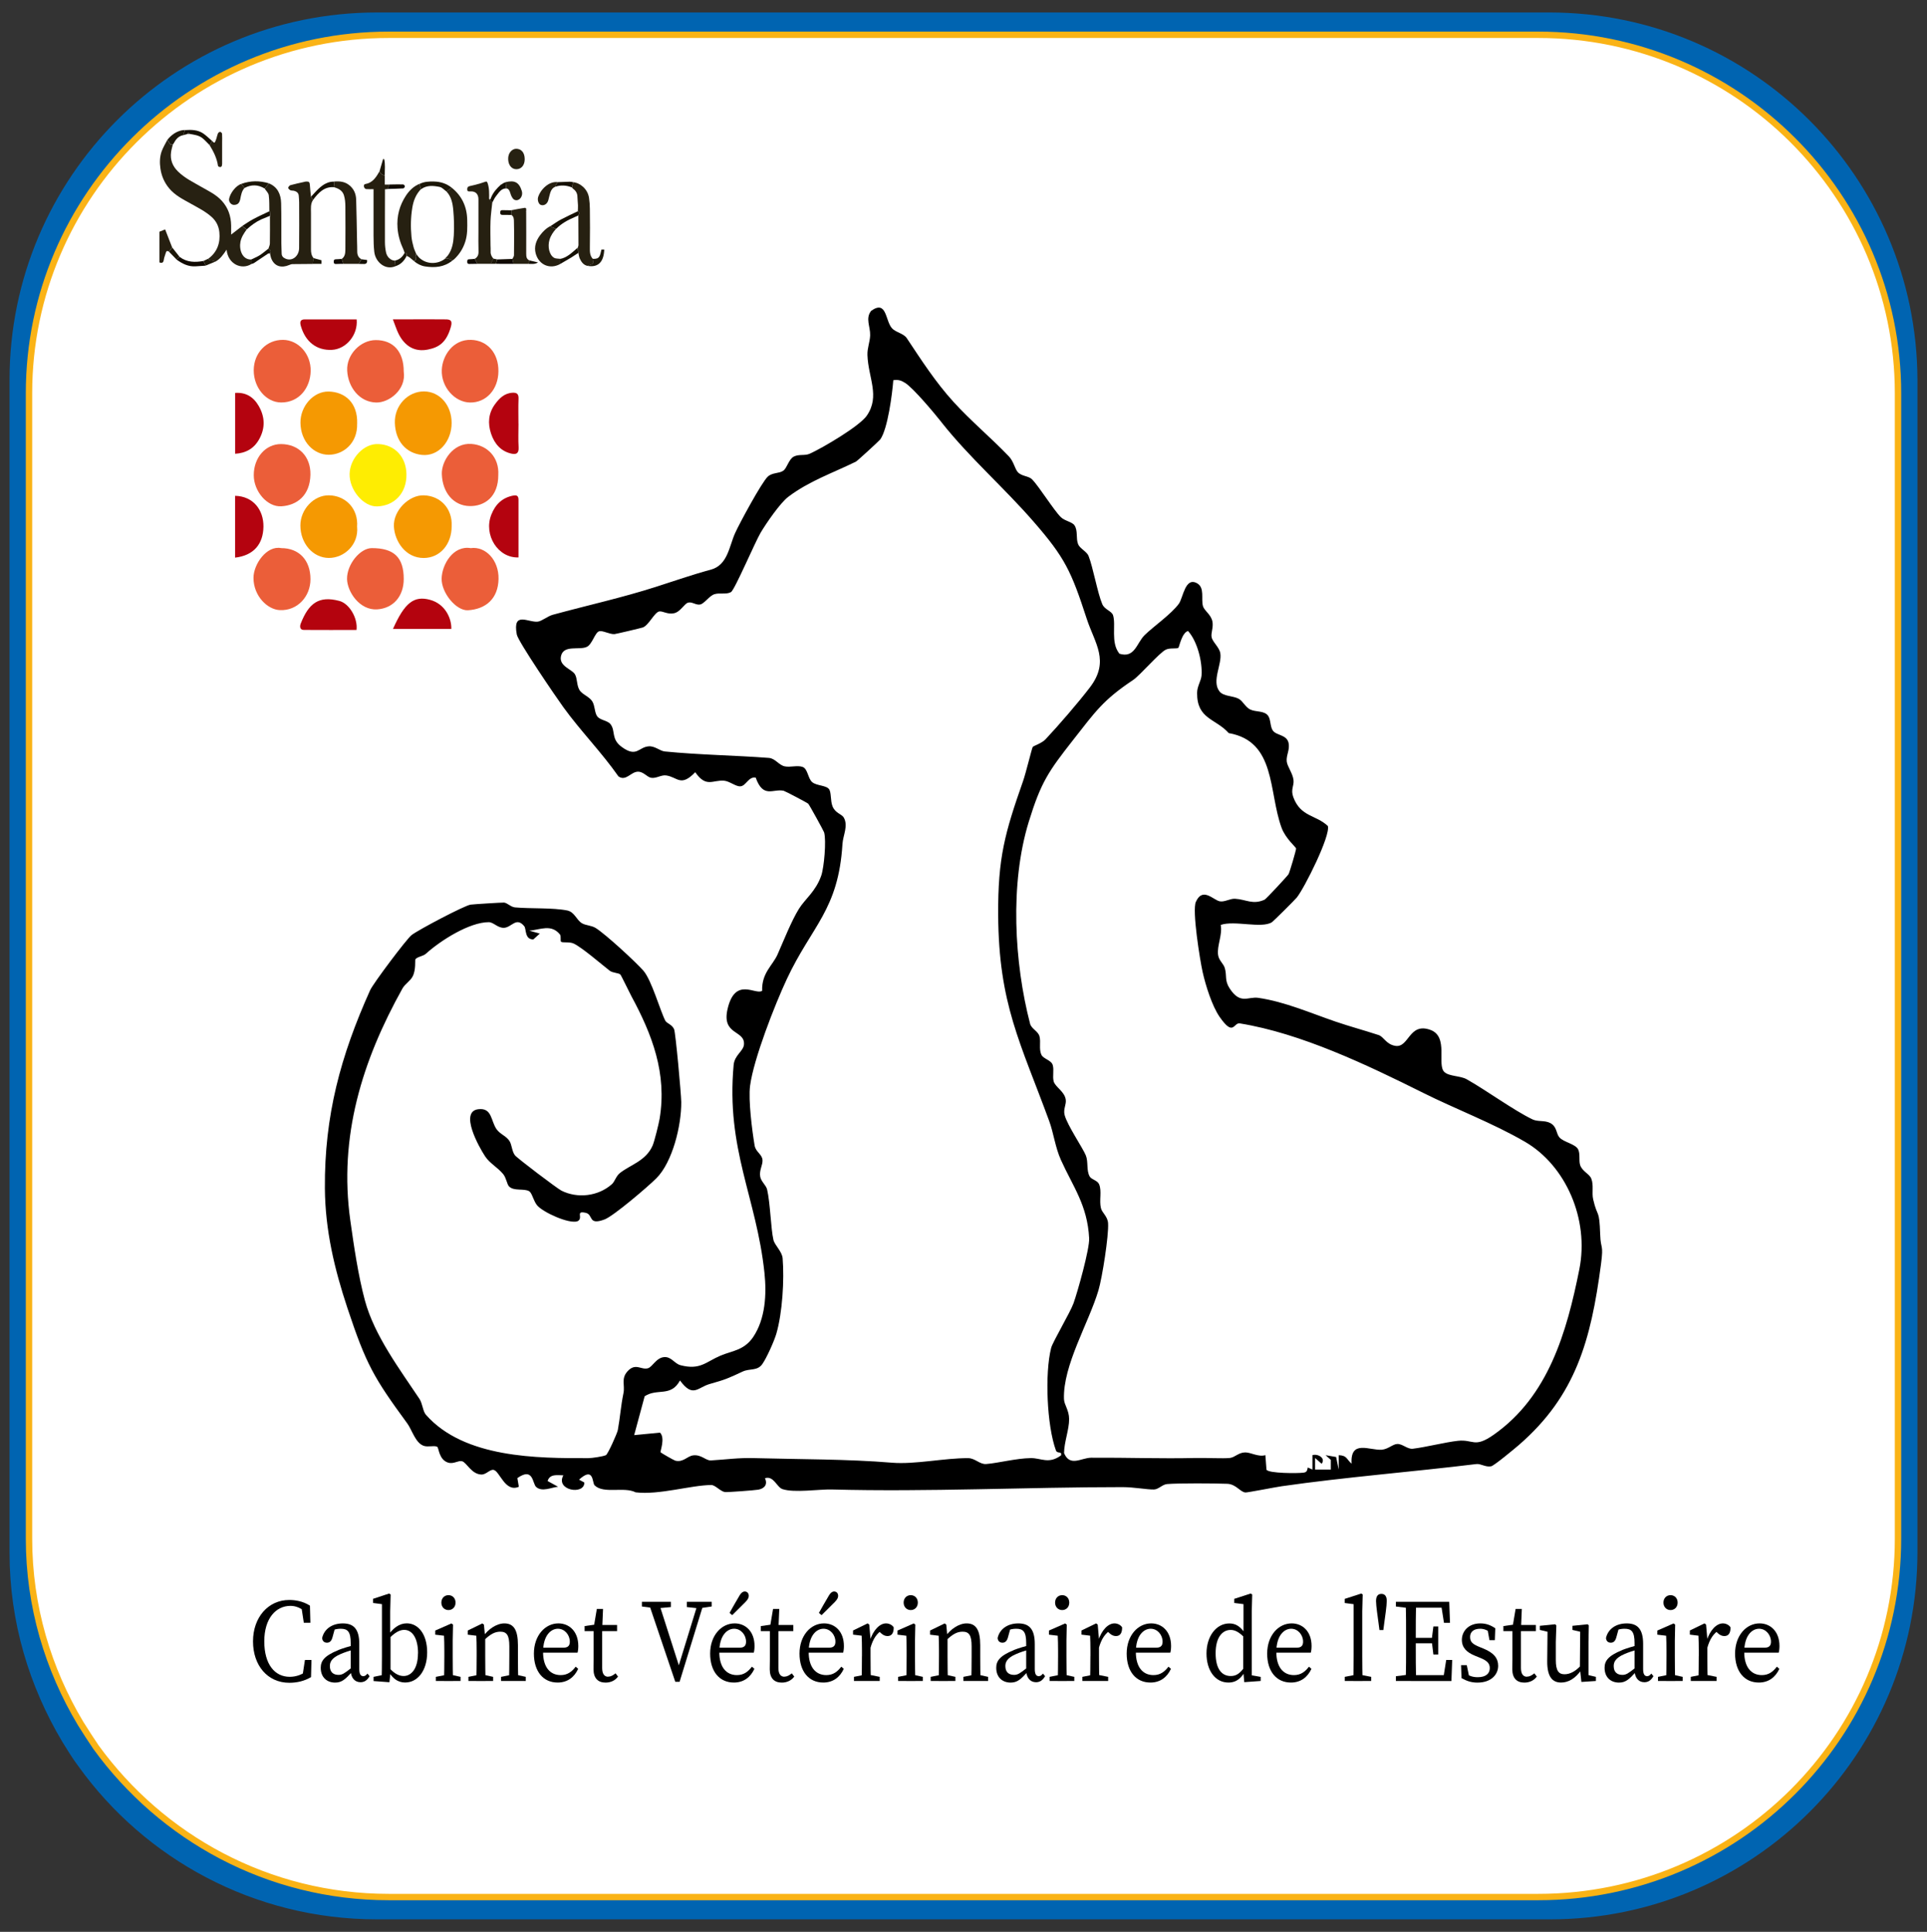 <?xml version="1.0" encoding="UTF-8"?>
<svg xmlns="http://www.w3.org/2000/svg" version="1.1" viewBox="0 0 302.091 302.911">
  <rect x="0" y="0" width="302.091" height="302.911" fill="#333333" stroke="none"/>
  <!-- Generator: Adobe Illustrator 28.7.8, SVG Export Plug-In . SVG Version: 1.2.0 Build 200)  -->
  <g>
    <g id="Layer_2">
      <path d="M242.895,1.956H59.095C27.295,1.956,1.495,27.756,1.495,59.556v183.9c0,10.9,3.1,21,8.3,29.7.8,1.3,1.6,2.6,2.5,3.8,10.4,14.5,27.5,24,46.8,24h183.9c31.8,0,57.6-25.8,57.6-57.6V59.556c-.1-31.8-25.9-57.6-57.7-57.6Z" style="fill: #0064b1;"/>
      <path d="M241.146,5.456H60.946C29.846,5.456,4.546,30.656,4.546,61.656v179.6c0,10.6,3,20.5,8.1,29,.8,1.3,1.6,2.5,2.4,3.7,10.3,14.2,27,23.5,45.9,23.5h180.2c31.2,0,56.4-25.2,56.4-56.2V61.656c0-31-25.3-56.2-56.4-56.2Z" style="fill: #fff; stroke: #fab316; stroke-miterlimit: 10;"/>
      <g>
        <path d="M70.802,66.331c-.006,2.901-2.074,5.273-4.66,4.998-2.449-.254-4.154-2.124-4.241-5.019-.081-2.743,2.061-4.957,4.591-4.936,2.455.027,4.316,2.166,4.31,4.957Z" style="fill: #f59902;"/>
        <path d="M70.808,82.494c0,2.887-1.843,4.984-4.372,4.998-2.867.014-4.56-2.626-4.685-4.929-.131-2.475,2.336-4.964,4.685-4.895,2.73.082,4.504,2.2,4.372,4.826Z" style="fill: #f59902;"/>
        <path d="M55.985,66.42c.094,3.046-2.13,4.881-4.454,4.888-2.311,0-4.391-2.021-4.429-5.012-.031-2.592,2.03-4.957,4.429-4.902,2.536.055,4.56,1.746,4.46,5.025h-.006Z" style="fill: #f59902;"/>
        <path d="M55.985,82.624c.25,2.777-2.018,4.874-4.435,4.861-2.486-.007-4.46-2.276-4.46-5.094,0-2.509,2.086-4.751,4.472-4.723,2.567.027,4.647,2.049,4.416,4.957h.006Z" style="fill: #f59902;"/>
        <path d="M39.776,58.061c.012-2.729,2.005-4.799,4.604-4.771,2.405.027,4.385,2.221,4.323,4.902-.062,2.599-1.78,4.922-4.616,4.916-2.361,0-4.316-2.31-4.31-5.046Z" style="fill: #eb5e39;"/>
        <path d="M63.293,58.26c.419,2.819-2.286,4.902-4.323,4.854-2.63-.062-4.404-2.406-4.541-4.991-.137-2.53,2.093-4.799,4.485-4.799,2.761,0,4.379,1.822,4.379,4.936Z" style="fill: #eb5e39;"/>
        <path d="M44.092,85.945c2.798,0,4.585,1.904,4.579,4.874,0,2.722-2.049,4.971-4.797,4.847-1.949-.082-4.135-2.214-4.135-5.06,0-2.131,2.061-5.122,4.354-4.661Z" style="fill: #eb5e39;"/>
        <path d="M39.782,74.505c0-2.771,1.861-4.881,4.279-4.874,2.767.014,4.66,1.946,4.604,4.799-.062,3.224-2.074,4.806-4.554,4.957-2.23.137-4.335-2.351-4.329-4.888v.007Z" style="fill: #eb5e39;"/>
        <path d="M78.135,58.226c-.025,2.846-1.911,4.922-4.441,4.888-2.399-.027-4.554-2.427-4.435-5.129.094-2.2,1.743-4.792,4.597-4.696,2.542.082,4.31,2.062,4.279,4.929v.007Z" style="fill: #eb5e39;"/>
        <path d="M73.794,85.945c2.342-.316,4.422,1.891,4.36,4.84-.062,3.087-1.98,4.723-4.779,4.902-1.861.117-4.191-2.743-4.141-4.977.05-2.172,1.793-5.225,4.56-4.764Z" style="fill: #eb5e39;"/>
        <path d="M63.293,90.771c0,2.798-1.705,4.62-4.166,4.778-2.78.172-4.685-2.791-4.722-4.757-.037-2.276,2.03-4.84,3.873-4.847,3.492-.007,5.01,1.451,5.016,4.833v-.007Z" style="fill: #eb5e39;"/>
        <path d="M78.116,74.45c.019,3.458-2.168,4.957-4.504,4.902-2.48-.055-4.241-2.062-4.348-5.012-.069-2.007,1.749-4.943,4.647-4.73,2.511.186,4.36,2.131,4.204,4.84Z" style="fill: #eb5e39;"/>
        <path d="M59.346,69.631c2.499.103,4.335,1.966,4.372,4.744.044,2.929-1.868,4.936-4.585,5.032-2.149.076-4.385-2.592-4.329-5.101.062-2.475,2.267-4.806,4.535-4.675h.006Z" style="fill: #feed02;"/>
        <path d="M81.283,87.402c-3.198.137-5.516-3.506-4.26-6.703.65-1.664,1.774-2.661,3.386-2.984.456-.089.874-.082.874.626v9.061Z" style="fill: #b4030f;"/>
        <path d="M81.283,66.448c0,1.231-.056,2.461.019,3.685.062,1.059-.468,1.148-1.162.99-1.593-.371-2.617-1.499-3.161-3.135-.531-1.602-.412-3.169.581-4.551.712-.997,1.543-1.801,2.798-1.856.662-.027.962.172.931.962-.05,1.299-.012,2.599-.012,3.905h.006Z" style="fill: #b4030f;"/>
        <path d="M36.859,87.437v-9.694c2.855.069,4.472,2.227,4.441,4.833-.037,2.695-1.487,4.517-4.441,4.861Z" style="fill: #b4030f;"/>
        <path d="M61.607,98.615c1.843-4.152,3.311-5.225,5.778-4.572,2.417.639,3.423,2.949,3.367,4.572h-9.145Z" style="fill: #b4030e;"/>
        <path d="M36.865,71.157v-9.549c1.643-.117,2.861.598,3.698,2.056.987,1.712,1.037,3.486.056,5.225-.843,1.499-2.124,2.159-3.754,2.262v.007Z" style="fill: #b4030f;"/>
        <path d="M61.588,50.072h2.605c1.874,0,3.748-.021,5.622.007.593.007,1.174.034.887,1.1-.706,2.578-1.943,3.293-3.617,3.63-2.036.419-3.617-.495-4.604-2.468-.312-.626-.525-1.32-.893-2.269Z" style="fill: #b4030e;"/>
        <path d="M55.91,50.079c.237,2.427-1.637,4.668-3.879,4.778-2.367.117-4.141-1.237-4.86-3.712-.181-.612-.144-1.072.612-1.066,2.686.007,5.378,0,8.133,0h-.006Z" style="fill: #b4030e;"/>
        <path d="M55.885,98.78c-2.742,0-5.497.014-8.252-.007-.637,0-.662-.564-.481-1.017,1.243-3.149,2.805-4.386,6.04-3.534,1.574.412,2.923,2.709,2.698,4.558h-.006Z" style="fill: #b4030e;"/>
      </g>
      <g>
        <path d="M39.407,41.403c-1.512.949-3.654.055-3.885-2.255-.512.77-1.012,1.492-1.786,1.891-.156-.062-.306-.165-.468-.179-.244-.027-.493.027-.618-.289,1.362-1.004,1.924-2.434,1.737-4.187-.1-.914-.487-1.705-1.168-2.331-1.018-.921-2.199-1.492-3.354-2.145-1.181-.66-2.417-1.265-3.342-2.372-.737-.887-1.206-1.918-1.374-3.114-.131-.907-.112-1.808.181-2.661.225-.639.593-1.217.899-1.822.15.227.306.447.5.736.062,0,.206.014.356.021-.087.378-.206.742-.262,1.127-.181,1.237.244,2.241,1.068,3.052,1.087,1.072,2.417,1.698,3.685,2.434,1.118.646,2.305,1.189,3.217,2.2.962,1.066,1.424,2.365,1.443,3.864v1.409c.612-.467,1.174-.907,1.737-1.341.231.186.456.371.687.557-.412.577-.812,1.162-.962,1.904-.237,1.224.256,2.832,1.699,2.791v.722l.012-.014Z" style="fill: #272112;"/>
        <path d="M42.156,28.753c1.318.529,1.886,1.664,1.918,3.114.05,2.076.019,4.152.031,6.235,0,.55.044,1.1.05,1.65.006.461.287.667.612.811,1.062.461,2.111-.419,2.124-1.65.031-2.386.012-4.764.006-7.15,0-.357-.031-.722-.062-1.079-.044-.461-.356-.653-.706-.756-.194-.055-.419-.014-.6-.096-.15-.069-.362-.275-.35-.378.025-.165.206-.378.356-.419.687-.192,1.393-.337,2.093-.495.106-.027.212-.062.319-.069.543-.021.606.076.643.694.031.564.106,1.127.162,1.698.112.165.225.323.331.488-.431.612-.331,1.334-.331,2.028v5.754c0,.509.087.976.419,1.354-.05.302-.1.598-.15.901-1.049.007-2.099.007-3.154.027-.181,0-.369.069-.543.144-1.143.495-2.336.275-2.836-1.127-.075-.213-.106-.454-.156-.681.187-.364.025-.577-.262-.736.081-.275.231-.55.237-.825.025-1.402.012-2.805.012-4.207,0-.048.012-.096.012-.144-.075-.227.256-.529-.106-.701-.019-.839.019-1.691-.094-2.523-.05-.371-.419-.694-.637-1.038.225-.275.45-.543.668-.818l-.006-.007Z" style="fill: #262011;"/>
        <path d="M62,41.74c-1.562.681-3.129-.612-3.323-2.234-.1-.846-.112-1.698-.119-2.551-.012-2.289,0-4.586,0-6.875v-.419c-.406,0-.793.021-1.174-.014-.112-.014-.262-.172-.306-.296-.062-.192-.062-.454.206-.495,1.037-.172,1.624-.949,2.124-1.856.019-.034.05-.062.081-.096.225.289.425.605.831.557v1.485h.762c-.112.234-.225.467-.331.701-.125.014-.25.021-.4.034v.591c0,2.571-.019,5.135-.006,7.707,0,.536.062,1.086.175,1.609.144.681.693,1.258,1.399,1.286.025.296.056.591.081.88v-.014Z" style="fill: #261f10;"/>
        <path d="M77.173,31.771c-.094.956-.237,1.904-.275,2.86-.044,1.265-.012,2.537,0,3.802,0,.337.037.681.019,1.011-.025.461.162.797.431,1.107-.137.275-.281.543-.419.818h-2.086c-.137-.261-.275-.522-.419-.784.431-.247.618-.612.593-1.176-.037-1.052-.012-2.111-.012-3.162v-4.991c0-.791-.412-1.244-1.137-1.244h-.206c-.187,0-.387.048-.412-.289-.025-.323.1-.474.362-.536.325-.082.662-.144.987-.234.5-.137.999-.275,1.48-.454.225-.082.281,0,.356.199.287.811.25,1.657.244,2.496.169.186.337.378.5.564l-.006.014Z" style="fill: #262011;"/>
        <path d="M56.247,41.375h-2.417c-.081-.261-.169-.522-.25-.784.487-.33.556-.873.562-1.416.012-2.269.025-4.544,0-6.813,0-.577-.056-1.182-.219-1.726-.237-.797-.906-1.093-1.593-1.292.025-.296.056-.584.081-.88.856-.069,1.668,0,2.399.619.681.571.993,1.313,1.024,2.2.069,2.159.094,4.317.137,6.469.012.564.037,1.134.031,1.698,0,.557.2.962.662,1.196-.137.241-.281.481-.419.722v.007Z" style="fill: #261f10;"/>
        <path d="M89.841,28.568c1.074.089,2.286,1.045,2.499,2.454.087.564.125,1.141.131,1.719.019,2.014.037,4.029,0,6.043-.012.681-.012,1.299.462,1.808,0,.076-.019.158.012.22.175.426-.012.605-.362.701-.162.041-.325.117-.487.179-.612-.131-.962-.605-1.218-1.176-.112-.261-.144-.564-.206-.852-.031-.275-.069-.543-.1-.818.037-.144.112-.282.112-.426,0-1.54-.006-3.087-.019-4.627.112-.241.244-.481-.081-.66.012-.316.037-.639.025-.956-.012-.433-.081-.866-.087-1.292,0-.605-.281-1.004-.712-1.32-.056-.041-.094-.11-.137-.165.056-.275.112-.557.175-.832h-.006Z" style="fill: #262011;"/>
        <path d="M64.899,40.942c-.231-.192-.456-.399-.7-.584-.137-.103-.3-.158-.45-.241-.006-.241.05-.529-.319-.467-.062-.179-.106-.364-.187-.529-.493-1.059-.831-2.159-.924-3.362-.144-1.877.325-3.561,1.299-5.053.531-.818,1.237-1.506,2.13-1.87.081.275.169.55.25.818-.768.791-1.174,1.753-1.362,2.915-.25,1.519-.275,3.025-.131,4.537.05.557.187,1.107.331,1.643.1.371.275.715.412,1.072-.037.165-.15.371-.094.495.144.351,0,.502-.256.619v.007Z" style="fill: #262011;"/>
        <path d="M70.814,29.434c1.562,1.251,2.399,2.942,2.43,5.074.019,1.134.056,2.269-.306,3.389-.35,1.107-.937,1.987-1.718,2.736-.087.082-.2.144-.3.22-.187-.096-.362-.22-.562-.268s-.412-.014-.618-.014c.162-.179.344-.344.487-.536.662-.901.85-2.014.912-3.101.081-1.327.037-2.681-.081-4.008-.094-1.052-.312-2.111-1.068-2.894.275-.199.543-.399.818-.598h.006Z" style="fill: #262011;"/>
        <path d="M80.171,32.968c.681-.131,1.355-.275,2.036-.371.4-.055.269.309.281.543-.006.007-.025.021-.025.027,0,.027.012.048.025.069,0,2.179.025,4.359.006,6.531,0,.488.05.88.512,1.072-.056.179-.112.357-.169.536h-2.336c-.056-.261-.112-.522-.169-.777.087-.192.244-.385.244-.577.019-1.746.037-3.486-.006-5.232-.006-.364.012-.852-.406-1.086v-.736h.006Z" style="fill: #262011;"/>
        <path d="M87.842,41.382c-1.593.914-3.373.172-3.86-1.636-.287-1.066.069-2.028.681-2.853.456-.612.999-1.141,1.674-1.464.05.062.087.144.144.172.225.103.456.192.687.282-.443.502-.818,1.031-1.024,1.719-.319,1.052-.05,2.358.706,2.812.275.165.656.124.993.172,0,.268,0,.529,0,.797Z" style="fill: #262011;"/>
        <path d="M80.958,26.533c-.756,0-1.268-.639-1.293-1.574-.031-.997.618-1.629,1.262-1.629.762,0,1.33.557,1.33,1.629,0,.935-.518,1.567-1.299,1.574Z" style="fill: #272112;"/>
        <path d="M26.49,39.464c-.256-.186-.419-.131-.506.206-.087.344-.25.667-.294,1.011-.062.461-.231.646-.7.467v-4.812c.3-.124.6-.247.899-.364.369.942.737,1.884,1.099,2.826l-.506.66.006.007Z" style="fill: #261f10;"/>
        <path d="M33.248,22.105c.362.364.4.364.593-.137.131-.337.187-.708.325-1.045.05-.124.231-.254.344-.247.106,0,.294.179.3.289.031.454.012.914.012,1.368v3.341c0,.44-.156.591-.481.481-.069-.021-.162-.096-.169-.165-.175-1.21-.706-2.234-1.312-3.231.131-.22.256-.433.387-.653Z" style="fill: #261f10;"/>
        <path d="M87.024,29.289c-.637.275-.762.914-.924,1.533-.05.199-.094.399-.15.598-.181.598-.7.894-1.193.701-.319-.124-.543-.749-.394-1.224.394-1.231,1.73-2.516,3.067-2.337-.075.117-.162.234-.231.357-.062.117-.119.247-.175.371Z" style="fill: #261f10;"/>
        <path d="M79.253,28.568c1.418-.351,2.124.014,2.549,1.375.231.742-.281,1.519-.924,1.451-.412-.048-.6-.412-.762-.777-.081-.186-.119-.399-.2-.584-.112-.268-.269-.488-.575-.481-.025-.323-.056-.653-.081-.976l-.006-.007Z" style="fill: #262011;"/>
        <path d="M69.752,40.571c.206,0,.419-.034.618.014.194.048.375.179.562.268-1.305,1.052-2.773,1.162-4.31.921-.643-.103-1.206-.399-1.718-.825.256-.117.4-.268.256-.619-.05-.124.062-.33.094-.495.175.206.325.447.525.626,1.162,1.038,2.848.983,3.973.124v-.014Z" style="fill: #1d180a;"/>
        <path d="M38.327,29.475c-.437.481-.537,1.121-.662,1.746-.131.639-.419.901-.993.907-.437,0-.843-.474-.756-.949.144-.818,1.012-2.069,1.911-2.337.087.103.175.206.256.316.081.103.162.22.244.323v-.007Z" style="fill: #261f10;"/>
        <path d="M70.814,29.434c-.275.199-.543.399-.818.598-.35-.247-.668-.632-1.043-.715-.999-.206-2.024-.316-2.948.351-.081-.275-.169-.55-.25-.818.737-.378,1.518-.406,2.311-.385,1.006.027,1.936.316,2.755.976l-.006-.007Z" style="fill: #1b1607;"/>
        <path d="M33.248,22.105c-.125.22-.256.433-.387.653-.362-.357-.7-.756-1.093-1.072-.593-.488-1.324-.557-2.036-.687-.075-.076-.15-.158-.225-.234-.037.082-.069.165-.106.247-.225.062-.443.117-.668.179l.256-.791c1.006-.062,2.005-.069,2.892.543.487.337.912.77,1.368,1.162Z" style="fill: #151004;"/>
        <path d="M42.218,33.126c.362.172.031.474.106.701-.031.014-.056.034-.087.048-.425.172-.85.337-1.268.522-.85.385-1.605.942-2.305,1.588-.231-.186-.456-.371-.687-.557.568-.357,1.118-.749,1.705-1.059.831-.447,1.687-.832,2.536-1.237v-.007Z" style="fill: #151004;"/>
        <path d="M87.173,35.882c-.231-.089-.462-.179-.687-.282-.062-.027-.1-.117-.144-.172.518-.33,1.018-.701,1.555-.99.881-.467,1.786-.88,2.686-1.313.319.179.194.419.081.66-.206.089-.412.186-.618.275-1.043.447-2.03.983-2.861,1.822h-.012Z" style="fill: #151004;"/>
        <path d="M28.157,40.282c1.156.873,2.436.873,3.742.639.112.247.225.488.337.736-.518.034-1.031.062-1.549.103-1.149.082-2.124-.406-3.042-1.086.169-.131.337-.254.506-.385l.006-.007Z" style="fill: #100a02;"/>
        <path d="M38.327,29.475c-.081-.11-.162-.22-.244-.323-.081-.11-.175-.206-.256-.316,1.437-.522,2.88-.529,4.335-.089-.225.275-.45.543-.668.818-1.037-.632-2.093-.66-3.161-.089h-.006Z" style="fill: #1b1607;"/>
        <path d="M52.412,28.471c-.025.296-.056.584-.081.88-1.474-.11-2.405.852-3.248,1.987-.112-.165-.225-.323-.331-.488.406-.433.8-.894,1.231-1.292.7-.653,1.48-1.121,2.436-1.079l-.006-.007Z" style="fill: #151004;"/>
        <path d="M28.988,20.4c-.081.261-.169.529-.25.791-.662.117-1.112.55-1.437,1.169-.062.117-.144.213-.212.323-.15-.007-.294-.014-.356-.021-.194-.289-.35-.509-.5-.736.631-.777,1.393-1.327,2.349-1.506.131-.027.269-.021.406-.027v.007Z" style="fill: #1d180a;"/>
        <path d="M79.253,28.568c.025.323.056.653.081.976-.781,0-1.143.687-1.58,1.217-.237.289-.394.674-.581,1.011-.169-.186-.337-.378-.5-.564.225.179.25-.082.294-.192.344-.859.931-1.499,1.574-2.083.025-.021.081-.014.119-.021.031-.027.062-.062.094-.089h0s.056-.041.087-.069c.137-.062.275-.124.419-.186h-.006Z" style="fill: #151004;"/>
        <path d="M92.083,41.685c.162-.062.319-.137.487-.179.356-.089.537-.275.362-.701-.025-.062-.006-.151-.012-.22,1.112.062,1.118-.426,1.368-1.457h.437c-.069,1.946-.949,2.867-2.642,2.557Z" style="fill: #1d180a;"/>
        <path d="M42.062,39.004c.287.158.45.371.262.736-.1.007-.225-.021-.3.027-.737.488-1.468.99-2.205,1.478-.125.082-.275.103-.419.158v-.722c.443-.22.912-.399,1.33-.667.462-.296.881-.667,1.324-1.004l.006-.007Z" style="fill: #151004;"/>
        <path d="M87.842,41.382v-.797c.119-.027.237-.041.35-.082.931-.316,1.624-1.031,2.367-1.664.031.275.069.543.1.818-.362.241-.725.488-1.093.715-.568.344-1.149.674-1.73,1.011h.006Z" style="fill: #151004;"/>
        <path d="M87.024,29.289c.056-.124.106-.247.175-.371s.15-.241.231-.357c.631-.021,1.262-.055,1.899-.069.175,0,.344.041.518.069-.056.275-.112.557-.175.832-.874-.351-1.755-.412-2.648-.103Z" style="fill: #151004;"/>
        <path d="M80.334,40.599c.056.261.112.516.169.777-.918,0-1.83,0-2.748-.007.056-.227.112-.461.169-.687.806-.027,1.612-.055,2.417-.082h-.006Z" style="fill: #100a02;"/>
        <path d="M60.751,29.633c.112-.234.225-.467.331-.701.706-.007,1.405-.034,2.111-.014.106,0,.281.192.281.302s-.162.323-.262.323c-.818.048-1.643.069-2.461.089Z" style="fill: #100a02;"/>
        <path d="M63.431,39.65c.369-.062.312.227.319.467-.381.811-.949,1.368-1.755,1.622-.025-.296-.056-.591-.081-.88.687-.124,1.174-.557,1.518-1.21Z" style="fill: #1b1607;"/>
        <path d="M60.32,27.447c-.406.055-.612-.268-.831-.557.187-.653.381-1.306.568-1.959.056.014.112.021.169.034.2.811.075,1.65.094,2.482Z" style="fill: #1b1607;"/>
        <path d="M28.157,40.282c-.169.131-.337.254-.506.385l-1.162-1.203.506-.66c.387.495.775.983,1.162,1.478Z" style="fill: #1b1607;"/>
        <path d="M80.171,32.968v.736c-.456,0-.912-.014-1.368-.007-.244,0-.387-.048-.387-.371s.137-.385.387-.371c.456.014.912.014,1.374.021l-.006-.007Z" style="fill: #151004;"/>
        <path d="M32.236,41.657c-.112-.247-.225-.488-.337-.736.25-.117.5-.241.75-.357.125.316.375.261.618.289.162.014.312.117.468.179-.5.206-.999.412-1.505.619l.006.007Z" style="fill: #1d180a;"/>
        <path d="M74.418,40.585c.137.261.275.522.419.784-.425,0-.85.007-1.281.021-.231,0-.312-.096-.312-.351,0-.261.062-.392.325-.385.281,0,.562-.041.843-.069h.006Z" style="fill: #100a02;"/>
        <path d="M53.574,40.592c.081.261.169.522.25.784-.387,0-.768,0-1.156.021-.237.007-.35-.069-.35-.357,0-.309.112-.385.369-.385.294,0,.593-.041.887-.062Z" style="fill: #100a02;"/>
        <path d="M49.008,41.375c.05-.302.1-.598.15-.901.412.11.818.22,1.243.337v.564h-1.393Z" style="fill: #1b1607;"/>
        <path d="M56.247,41.375c.137-.241.281-.481.419-.722.294.041.587.076.881.117q.075.626-.468.626c-.275,0-.55-.007-.825-.014l-.006-.007Z" style="fill: #151004;"/>
        <path d="M77.923,40.674c-.056.227-.112.461-.169.687-.281,0-.556,0-.837.007.137-.275.281-.543.419-.818.194.041.387.082.581.117l.006.007Z" style="fill: #1d180a;"/>
        <path d="M82.838,41.375c.056-.179.112-.357.169-.536.443.103.887.206,1.337.309-.493.33-1.006.22-1.505.227Z" style="fill: #151004;"/>
        <path d="M29.4,21.012c.037-.082.069-.165.106-.247.075.076.15.158.225.234-.112,0-.225,0-.337.007l.006.007Z" style="fill: #1d180a;"/>
        <path d="M82.489,33.229s-.019-.048-.025-.069c0-.007.019-.021.025-.027v.096Z" style="fill: #5e5a52;"/>
        <path d="M78.753,28.822s-.062.062-.094.089c.031-.027.062-.062.094-.089Z" style="fill: #262011;"/>
        <path d="M78.835,28.753s-.056.048-.087.069c.031-.021.056-.048.087-.069Z" style="fill: #262011;"/>
        <path d="M42.312,33.964s-.05-.062-.075-.096c.031-.014.056-.034.087-.048,0,.048-.012.096-.012.144Z" style="fill: #b2b0aa;"/>
      </g>
      <path d="M175.415,102.475c2.474.839,2.767-1.65,4.023-2.887,1.38-1.354,4.198-3.307,5.372-4.929.675-.935.974-4.269,2.861-3.197,1.212.687.606,2.42.906,3.541.206.784,1.274,1.32,1.493,2.461.175.928-.256,1.767-.131,2.434.144.77,1.212,1.581,1.368,2.53.287,1.719-1.393,4.366-.131,5.981.637.818,2.149.667,3.042,1.176.631.357,1.024,1.299,1.774,1.664.881.426,2.192.151,2.805.976.437.591.3,1.712.75,2.337.556.763,2.118.626,2.442,1.863.281,1.086-.381,1.994-.269,2.97.087.804.943,1.856,1.062,2.915.106.935-.487,1.464-.025,2.702,1.162,3.101,3.504,2.722,5.409,4.503.437,1.526-3.667,9.728-4.878,11.227-.269.337-3.66,3.712-3.885,3.857-1.637,1.038-5.847-.323-8.033.426.3,1.567-.618,3.259-.412,4.716.125.873.843,1.347,1.049,2.042.362,1.231-.069,1.939.775,3.217,1.674,2.564,2.861,1.224,4.491,1.464,4.148.605,8.17,2.379,12.131,3.733,2.28.777,4.429,1.347,6.715,2.097.806.261,1.168,1.444,2.599,1.691,2.186.385,2.124-3.726,5.516-2.502,2.936,1.059.962,5.493,2.211,6.62.768.694,2.492.564,3.492,1.127,3.042,1.712,7.352,4.861,10.3,6.284.856.412,1.874.117,2.767.564,1.087.543.931,1.629,1.449,2.248.656.777,2.574,1.045,2.967,1.932.325.736.075,1.671.287,2.392.281.969,1.462,1.423,1.749,2.138.425,1.052.056,2.2.306,3.279.687,2.977.962,1.354,1.099,5.527.081,2.447.556,1.341.125,4.627-1.574,11.962-3.973,20.624-12.849,28.331-.668.577-3.904,3.272-4.372,3.362-.887.172-1.618-.44-2.33-.351-10.05,1.231-20.457,2.035-30.514,3.479-1.012.144-5.316.997-5.665.976-.818-.041-1.462-1.306-2.867-1.361-1.993-.076-7.583-.11-9.42.041-.75.062-1.337.832-2.061.852-1.081.028-3.104-.371-4.935-.371-15.06,0-30.401.77-45.574.371-1.968-.055-5.865.557-7.721-.055-.918-.302-1.38-2.152-2.755-1.712.462.997-.087,1.616-1.037,1.794-.493.096-4.897.426-5.234.378-.725-.11-1.512-1.107-2.143-1.107-3.211.028-8.195,1.595-11.862,1.148-1.83-.935-4.991.296-6.428-1.093-.406-.392-.081-3.032-2.442-.894l.831.447c.031,2.021-4.585,1.251-3.292-1.127-.862,0-2.118-.282-2.467.894l1.643.901c-1.062.096-2.486.852-3.429.041-.612-.522-.412-3.19-2.955-1.402l.231,1.361c-2.155.949-2.992-2.461-3.96-2.647-.575-.11-1.162.756-1.918.729-1.555-.048-2.311-1.904-3.023-2.083-.625-.158-1.305.488-2.192.213-1.437-.447-1.449-2.303-1.693-2.468-.387-.261-1.437.069-2.111-.158-1.312-.433-1.855-2.509-2.58-3.499-5.278-7.212-6.453-9.247-9.401-18.122-2.018-6.084-3.479-12.168-3.529-18.755-.081-11.405,2.467-20.769,7.09-31.06.481-1.072,5.74-8.071,6.503-8.655,1.099-.846,8.252-4.613,9.245-4.771.325-.055,4.985-.351,5.253-.323.512.055,1.062.694,1.718.756,2.411.22,5.915.027,8.183.481,1.149.234,1.437,1.471,2.292,1.994.625.378,1.474.323,2.18.763,1.543.962,6.24,5.287,7.471,6.689,1.293,1.478,2.661,6.387,3.442,7.851.225.419,1.031.564,1.368,1.32.237.529,1.112,10.223,1.124,11.419.031,3.685-1.374,9.446-3.916,11.969-1.318,1.313-6.696,5.912-8.108,6.442-2.642.99-1.718-.763-2.955-1.038-1.724-.385-.281.832-1.299,1.327-1.343.44-5.328-1.382-6.284-2.461-.587-.653-.812-1.946-1.256-2.234-.781-.509-2.43.028-3.192-.784-.319-.337-.425-1.341-.912-1.925-.906-1.086-2.086-1.664-2.823-2.771-.962-1.451-4.085-7.033-1.068-7.397,2.192-.261,1.943,1.87,2.873,3.156.593.811,1.512,1.031,2.018,1.842.381.612.362,1.595.85,2.227.369.474,6.621,5.204,7.283,5.541,2.505,1.258,5.747.907,7.902-1.004.481-.426.643-1.258,1.274-1.76,1.624-1.286,4.073-1.891,5.122-4.304.275-.626.968-3.424,1.099-4.214,1.174-7.122-1.174-13.186-4.429-19.215-.369-.687-1.593-3.259-1.73-3.389-.3-.282-1.193-.227-1.687-.612-1.355-1.059-4.26-3.582-5.609-4.235-.681-.33-1.78-.082-2.005-.302-.131-.131.037-.88-.156-1.121-1.374-1.698-3.079-.756-4.81-.605l1.643.454-1.018.921c-1.387,0-1.074-1.643-1.418-2.069-1.243-1.526-1.955.151-3.136.241-1.012.076-1.662-.88-2.436-.88-3.011,0-7.514,2.839-9.851,4.95-.462.412-1.343.454-1.649.88-.075.11.112,1.671-.437,2.695-.387.729-1.193,1.169-1.587,1.87-6.303,11.309-10.032,23.203-8.17,36.416.562,3.981,1.224,8.566,2.28,12.492,1.487,5.541,5.553,10.924,8.551,15.441.493.749.531,1.946,1.018,2.496,5.997,6.806,17.471,6.827,25.473,6.799.562,0,2.324-.261,2.748-.474.3-.151,1.768-3.417,1.861-3.932.362-1.959.443-3.616.887-5.802.25-1.224-.406-2.241.618-3.389,1.268-1.416,2.149-.192,3.211-.495.725-.206,1.305-1.684,2.592-1.753,1.099-.055,1.58,1.024,2.511,1.272,3.092.804,3.96-.509,6.278-1.499,1.786-.763,3.704-.804,5.135-2.936,1.893-2.826,2.118-6.662,1.755-10.058-1.249-11.825-6.047-19.339-4.828-32.6.144-1.54,1.537-2.145,1.618-3.197.175-2.296-3.548-1.409-2.567-5.582,1.193-5.122,4.435-2.09,5.416-2.839-.087-2.812,1.643-3.953,2.417-5.699.912-2.056,2.161-5.239,3.354-7.157.956-1.54,2.623-2.709,3.492-5.19.443-1.272.818-5.5.45-6.792-.075-.247-2.311-4.311-2.486-4.489-.156-.158-3.635-1.98-3.848-2.028-1.674-.371-3.198,1.265-4.391-2.069-1.143-.192-1.499,1.32-2.417,1.368-.718.041-1.674-.804-2.53-.88-1.824-.151-2.805,1.155-4.529-1.334-2.286,2.379-2.767.763-4.547.509-.8-.117-1.53.488-2.342.371-.681-.096-1.181-.962-2.086-.962-1.112,0-1.893,1.574-3.067.736-2.661-3.802-5.928-7.109-8.633-10.848-1.137-1.567-7.102-10.305-7.302-11.405-.687-3.754,1.824-1.815,3.317-2.014.606-.082,1.53-.852,2.324-1.072,5.541-1.512,10.75-2.647,16.147-4.372,2.917-.928,5.622-1.891,8.633-2.702,2.655-.715,2.867-3.664,3.81-5.747.675-1.499,4.148-7.927,5.11-8.834.725-.681,1.774-.467,2.436-.935.593-.412.862-1.829,1.674-2.227s1.705-.089,2.48-.44c1.98-.894,7.808-4.311,8.945-5.974,2.105-3.073.225-5.899.094-9.487-.037-1.121.387-2.021.425-3.094.044-1.396-.781-2.647.156-3.843,2.48-1.781,2.199,1.561,3.273,2.736.575.632,1.818.804,2.305,1.533,2.324,3.492,4.497,6.882,7.333,10.003,2.705,2.977,5.884,5.624,8.67,8.532.775.804.949,1.994,1.424,2.496.631.674,1.68.557,2.249,1.141,1.099,1.148,3.373,4.806,4.485,5.905.593.591,1.761.736,2.13,1.272.587.852.2,2.028.581,2.977.262.66,1.362,1.155,1.63,1.822.712,1.794,1.405,5.809,2.155,7.569.375.88,1.48,1.066,1.693,1.753.475,1.519-.394,4.228.949,5.954l-.025.048ZM147.6,66.21c-1.143-1.444-4.379-5.314-5.69-6.16-.656-.419-1.106-.543-1.868-.433-.169,2.166-.874,7.645-2.043,9.281-.156.213-3.592,3.376-3.817,3.486-3.604,1.774-7.308,3.025-10.594,5.507-1.268.956-3.442,4.118-4.335,5.617-.85,1.423-4.104,9.04-4.66,9.336-.768.412-1.755.069-2.58.323s-1.58,1.478-2.242,1.616-1.256-.454-1.88-.296-1.199,1.451-2.23,1.671-1.774-.385-2.317-.282c-.756.144-1.655,2.207-2.592,2.516-.337.11-4.204,1.024-4.435,1.038-.812.027-1.849-.612-2.399-.44-.656.206-1.068,2.021-1.911,2.434-1.174.571-3.648-.371-4.06,1.444-.362,1.609,1.718,2.049,2.192,2.874.375.653.256,1.664.681,2.413s1.58,1.066,2.036,1.829c.431.722.344,1.739.762,2.324.468.653,1.637.626,2.118,1.279.781,1.059.037,2.289,1.724,3.527,2.355,1.726,2.63.041,4.223-.089.987-.082,1.749.722,2.53.804,5.366.536,11.094.612,16.316,1.011,1.012.076,1.549,1.127,2.499,1.327.881.179,1.974-.206,2.798.089s.818,1.822,1.518,2.399,2.261.467,2.661,1.141c.325.55.175,1.774.5,2.612.437,1.121,1.449,1.217,1.774,1.787.731,1.299-.119,2.764-.206,4.132-.637,10.381-4.791,12.787-8.732,21.209-1.855,3.967-5.191,12.478-5.753,16.713-.294,2.227.325,7.074.712,9.364.175,1.031,1.162,1.354,1.237,2.269.062.791-.537,1.595-.362,2.606.131.777.918,1.347,1.081,2.014.5,2.104.581,6.125.993,7.913.194.832,1.355,1.815,1.443,2.887.275,3.348-.031,8.539-.987,11.825-.344,1.176-1.555,3.877-2.217,4.785-.793,1.086-1.955.632-3.061,1.148-2.392,1.114-2.636,1.231-5.197,1.959-1.855.529-2.611,2.214-4.629-.564-1.443,2.667-3.56,1.162-5.541,2.482l-1.643,6.091,4.048-.392c.856.832.012,2.929.087,3.066.069.124,2.136,1.292,2.324,1.334,1.274.296,1.849-.729,2.811-.839,1.281-.144,1.968.846,2.767.797,2.274-.131,4.329-.433,6.665-.364,7.302.199,14.773.144,21.725.722,3.604.296,8.233-.742,11.937-.715,1.093.007,1.818,1.004,2.83.921,1.955-.158,4.66-.894,6.99-.928,1.599-.021,2.817.997,4.741-.433.156-.729-.593-.192-.806-.77-1.43-3.905-1.761-12.1-.75-16.073.237-.928,2.973-5.527,3.504-6.992.656-1.829,2.542-8.559,2.455-10.202-.269-5.204-2.549-8.112-4.416-12.258-.906-2.007-1.162-4.262-1.843-6.112-4.522-12.333-7.92-18.342-8.002-32.319-.056-9.006,1.062-12.897,3.904-21.009.437-1.244,1.368-5.101,1.512-5.342.087-.151,1.418-.571,1.999-1.189,2.068-2.2,5.153-5.775,6.965-8.147,3.167-4.152.762-6.902-.5-10.766-2.442-7.5-3.423-9.584-8.333-15.228-4.729-5.438-10.001-9.982-14.41-15.544l-.019-.034ZM211.888,229.535c-.25-3.877,2.83-2.076,4.722-2.221.999-.076,1.743-.887,2.455-.901.818-.014,1.599.846,2.411.749,2.036-.241,5.078-1.024,7.077-1.244,2.449-.268,2.549,1.21,5.647-.976,8.52-6.009,11.406-15.977,13.392-25.932,1.562-7.851-2.13-16.252-8.501-19.965-4.972-2.901-10.956-5.17-16.003-7.693-8.832-4.407-19.164-9.336-28.721-10.883-1.012-.165-.949,2.172-3.167-1.017-1.181-1.698-2.192-4.915-2.661-7.012-.431-1.925-1.674-9.673-1.068-11.027,1.081-2.42,2.767-.234,3.785-.082.775.117,1.574-.454,2.374-.406,1.718.103,2.761.983,4.616.144.244-.11,3.604-3.733,3.754-3.994.181-.302,1.212-3.829,1.187-4.036s-1.662-1.561-2.28-3.252c-2.074-5.685-.843-13.53-8.276-14.836-2.068-2.31-4.991-2.159-4.966-6.297.006-1.086.643-1.897.7-2.771.144-2.138-.681-5.369-2.124-6.944-.968.275-1.38,2.516-1.499,2.626-.244.22-1.312-.021-1.98.302-1.037.502-4.023,4.015-5.128,4.757-4.71,3.149-5.872,4.902-9.457,9.474-3.779,4.826-4.978,6.517-6.896,12.746-2.992,9.742-2.28,22.109.2,31.672.206.804,1.268,1.169,1.48,1.987.237.914-.112,1.959.281,2.853.306.701,1.562.852,1.793,1.643s-.062,1.726.144,2.551c.231.894,1.73,1.588,1.899,2.894.1.777-.425,1.471-.175,2.406.431,1.622,2.848,5.149,3.323,6.325.412,1.024.056,2.324.6,3.293.275.495,1.206.605,1.468,1.203.475,1.079,0,2.537.294,3.747.181.77,1.049,1.279,1.124,2.379.125,1.918-.918,8.532-1.505,10.512-1.505,5.094-5.591,11.77-5.409,17.063.031.928.793,1.705.806,3.135.012,1.643-.787,3.637-.793,5.342.931,2.207,2.686.736,4.248.722,5.672-.034,10.925.172,16.428.041,1.449-.034,4.298.11,5.303,0,.837-.096,1.362-.873,2.442-.873.862,0,2.074.756,3.136.426l.175,2.289c.362.584,4.903.584,5.803.461.55-.076.55-.316.675-.811l.725.323v-2.262c.906-.261,2.111.502,1.443,1.354l-1.024-.901v1.808h2.461v-1.519l-.818-.736,1.655.289.4,1.966v-2.255c1.349.055,1.187.626,2.043,1.354l-.012.007Z"/>
      <g>
        <path d="M48.427,261.747v1.017l-1.043.261.419-2.743h1.024l-.069,2.688c-1.062.632-2.224.887-3.404.887-3.404,0-5.69-2.709-5.69-6.49s2.392-6.49,5.678-6.49c.912,0,2.105.165,3.248.887l.069,2.688h-1.031l-.419-2.743,1.043.261v1.127c-.962-.983-1.905-1.299-2.711-1.299-2.274,0-4.11,1.946-4.11,5.562s1.649,5.562,3.991,5.562c.962,0,2.036-.316,2.998-1.189l.006.014Z"/>
        <path d="M53.043,258.722c.706-.275,1.768-.612,2.611-.777v.667c-.756.165-1.749.516-2.255.742-1.518.646-1.687,1.354-1.687,1.891,0,.983.587,1.375,1.362,1.375.587,0,.924-.241,1.986-1.072l.337-.275.237.392-.487.536c-1.012,1.114-1.58,1.629-2.611,1.629-1.231,0-2.255-.777-2.255-2.317,0-1.038.506-1.87,2.761-2.777v-.014ZM54.979,261.878v-4.228c0-1.815-.468-2.262-1.58-2.262-.387,0-.893.055-1.518.337l.675-.577-.437,1.595c-.15.536-.406.832-.862.832s-.725-.282-.756-.742c.319-1.409,1.568-2.282,3.248-2.282s2.574.873,2.574,3.211v3.932c0,.832.237,1.127.625,1.127.287,0,.468-.165.656-.406l.337.406c-.406.701-.862.949-1.43.949-.924,0-1.53-.742-1.53-1.891h0Z"/>
        <path d="M58.565,262.929l1.818-.371-.556,1.017c.031-.832.05-2.743.05-3.891v-8.154l-1.399-.186v-.646l2.524-.832.237.151-.069,2.633v3.561l.05.241v5.672l-.169,1.65-2.492-.186v-.646l.006-.014ZM65.536,259.258c0-2.392-.893-3.692-2.174-3.692-.606,0-1.43.296-2.661,1.65l-.15-.337c.974-1.629,2.074-2.337,3.217-2.337,1.786,0,3.198,1.684,3.198,4.544s-1.48,4.73-3.454,4.73c-1.024,0-2.074-.502-2.967-2.427l.15-.296c.874,1.224,1.786,1.705,2.574,1.705,1.212,0,2.255-1.148,2.255-3.541h.012Z"/>
        <path d="M69.609,263.583c.031-.832.05-2.743.05-3.891v-.873c0-1.017-.019-1.595-.05-2.337l-1.38-.165v-.646l2.542-1.114.25.186-.05,2.502v2.447c0,1.148.019,3.059.05,3.891h-1.412ZM72.201,262.929v.646h-3.873v-.646l1.855-.371h.337l1.687.371h-.006ZM69.19,251.29c0-.701.487-1.169,1.112-1.169s1.112.461,1.112,1.169-.487,1.169-1.112,1.169-1.112-.481-1.112-1.169Z"/>
        <path d="M74.674,263.583c.031-.832.05-2.743.05-3.891v-.873c0-1.017-.019-1.595-.05-2.337l-1.349-.165v-.646l2.292-1.114.25.186.2,2.152v2.798c0,1.148.019,3.059.05,3.891h-1.449.006ZM77.304,262.929v.646h-3.873v-.646l1.855-.371h.337l1.687.371h-.006ZM81.196,257.98v1.705c0,1.189.019,3.059.05,3.891h-1.449c.031-.832.05-2.709.05-3.891v-1.554c0-1.726-.406-2.282-1.412-2.282-.843,0-1.53.371-2.492,1.279h-.356v-.832h.862l-.725.33c.793-1.169,2.136-2.076,3.336-2.076,1.449,0,2.136.983,2.136,3.431ZM80.74,262.558l1.687.371v.646h-3.873v-.646l1.855-.371h.337-.006Z"/>
        <path d="M90.659,258.096c0,.426-.05.797-.119,1.038h-6.215v-.777h4.01c.806,0,.993-.426.993-.949,0-1.059-.806-2.021-1.868-2.021s-2.324,1.004-2.324,3.651c0,2.351,1.081,3.616,2.761,3.616,1.081,0,1.749-.536,2.355-1.32l.387.337c-.606,1.32-1.687,2.152-3.217,2.152-2.255,0-3.723-1.726-3.723-4.544s1.749-4.73,3.842-4.73c1.737,0,3.117,1.299,3.117,3.541v.007Z"/>
        <path d="M95.356,262.895c.369,0,.706-.165,1.143-.516l.387.502c-.419.591-1.112.949-1.955.949-1.162,0-1.886-.667-1.886-2.097,0-.447.019-.832.019-1.554v-4.414h-1.418v-.797l2.086-.296-.675.612.506-3.004h.974l-.137,3.245v6.009c0,.962.369,1.375.943,1.375l.012-.014ZM96.737,254.797v.962h-2.998v-.962h2.998Z"/>
        <path d="M102.814,252.177l-2.186-.275v-.742h4.547v.832l-2.024.186h-.337ZM101.615,251.16h1.618l3.367,10.525h-.356l3.236-10.525h.912l-3.854,12.547h-.675l-4.241-12.547h-.006ZM109.367,252.177l-1.687-.186v-.832h3.892v.742l-1.868.275h-.337Z"/>
        <path d="M118.287,258.096c0,.426-.05.797-.119,1.038h-6.215v-.777h4.01c.806,0,.993-.426.993-.949,0-1.059-.806-2.021-1.868-2.021s-2.324,1.004-2.324,3.651c0,2.351,1.081,3.616,2.761,3.616,1.081,0,1.749-.536,2.355-1.32l.387.337c-.606,1.32-1.687,2.152-3.217,2.152-2.255,0-3.723-1.726-3.723-4.544s1.749-4.73,3.842-4.73c1.737,0,3.117,1.299,3.117,3.541v.007ZM115.863,250.287c.319-.557.606-.742.893-.742.319,0,.625.22.625.687,0,.241-.081.516-.537.983-.675.687-1.349,1.354-2.055,2.042l-.419-.351c.487-.873.974-1.739,1.499-2.612l-.006-.007Z"/>
        <path d="M122.984,262.895c.369,0,.706-.165,1.143-.516l.387.502c-.419.591-1.112.949-1.955.949-1.162,0-1.886-.667-1.886-2.097,0-.447.019-.832.019-1.554v-4.414h-1.418v-.797l2.086-.296-.675.612.506-3.004h.974l-.137,3.245v6.009c0,.962.369,1.375.943,1.375l.013-.014ZM124.365,254.797v.962h-2.998v-.962h2.998Z"/>
        <path d="M132.298,258.096c0,.426-.05.797-.119,1.038h-6.215v-.777h4.01c.806,0,.993-.426.993-.949,0-1.059-.806-2.021-1.868-2.021s-2.324,1.004-2.324,3.651c0,2.351,1.081,3.616,2.761,3.616,1.081,0,1.749-.536,2.355-1.32l.387.337c-.606,1.32-1.687,2.152-3.217,2.152-2.255,0-3.723-1.726-3.723-4.544s1.749-4.73,3.842-4.73c1.737,0,3.117,1.299,3.117,3.541v.007ZM129.874,250.287c.319-.557.606-.742.893-.742.319,0,.625.22.625.687,0,.241-.081.516-.537.983-.675.687-1.349,1.354-2.055,2.042l-.419-.351c.487-.873.974-1.739,1.499-2.612l-.006-.007Z"/>
        <path d="M135.127,259.685v-.873c0-1.017-.019-1.595-.05-2.337l-1.349-.165v-.646l2.292-1.114.25.186.2,2.317v2.633c0,1.148.019,3.059.05,3.891h-1.449c.031-.832.05-2.743.05-3.891h.006ZM133.865,262.929l1.855-.371h.337l1.855.371v.646h-4.041v-.646h-.006ZM135.802,257.182h.962l-.419.131c.537-1.726,1.568-2.764,2.561-2.764.487,0,.993.261,1.199.632,0,.873-.306,1.354-.974,1.354-.387,0-.706-.165-1.012-.447l-.456-.426.825-.186c-1.043.591-1.649,1.519-2.036,2.949h-.637v-1.244h-.013Z"/>
        <path d="M142.079,263.583c.031-.832.05-2.743.05-3.891v-.873c0-1.017-.019-1.595-.05-2.337l-1.38-.165v-.646l2.542-1.114.25.186-.05,2.502v2.447c0,1.148.019,3.059.05,3.891h-1.412ZM144.672,262.929v.646h-3.873v-.646l1.855-.371h.337l1.687.371h-.006ZM141.661,251.29c0-.701.487-1.169,1.112-1.169s1.112.461,1.112,1.169-.487,1.169-1.112,1.169-1.112-.481-1.112-1.169Z"/>
        <path d="M147.152,263.583c.031-.832.05-2.743.05-3.891v-.873c0-1.017-.019-1.595-.05-2.337l-1.349-.165v-.646l2.292-1.114.25.186.2,2.152v2.798c0,1.148.019,3.059.05,3.891h-1.449.006ZM149.775,262.929v.646h-3.873v-.646l1.855-.371h.337l1.687.371h-.006ZM153.667,257.98v1.705c0,1.189.019,3.059.05,3.891h-1.449c.031-.832.05-2.709.05-3.891v-1.554c0-1.726-.406-2.282-1.412-2.282-.843,0-1.53.371-2.492,1.279h-.356v-.832h.862l-.725.33c.793-1.169,2.136-2.076,3.336-2.076,1.449,0,2.136.983,2.136,3.431h0ZM153.211,262.558l1.687.371v.646h-3.873v-.646l1.855-.371h.337-.006Z"/>
        <path d="M158.939,258.722c.706-.275,1.768-.612,2.611-.777v.667c-.756.165-1.749.516-2.255.742-1.518.646-1.687,1.354-1.687,1.891,0,.983.587,1.375,1.362,1.375.587,0,.924-.241,1.986-1.072l.337-.275.237.392-.487.536c-1.012,1.114-1.58,1.629-2.611,1.629-1.231,0-2.255-.777-2.255-2.317,0-1.038.506-1.87,2.761-2.777v-.014ZM160.875,261.878v-4.228c0-1.815-.468-2.262-1.58-2.262-.387,0-.893.055-1.518.337l.675-.577-.437,1.595c-.15.536-.406.832-.862.832s-.725-.282-.756-.742c.319-1.409,1.568-2.282,3.248-2.282s2.574.873,2.574,3.211v3.932c0,.832.237,1.127.625,1.127.287,0,.468-.165.656-.406l.337.406c-.406.701-.862.949-1.43.949-.924,0-1.53-.742-1.53-1.891h0Z"/>
        <path d="M165.822,263.583c.031-.832.05-2.743.05-3.891v-.873c0-1.017-.019-1.595-.05-2.337l-1.38-.165v-.646l2.542-1.114.25.186-.05,2.502v2.447c0,1.148.019,3.059.05,3.891h-1.412ZM168.414,262.929v.646h-3.873v-.646l1.855-.371h.337l1.687.371h-.006ZM165.404,251.29c0-.701.487-1.169,1.112-1.169s1.112.461,1.112,1.169-.487,1.169-1.112,1.169-1.112-.481-1.112-1.169Z"/>
        <path d="M170.944,259.685v-.873c0-1.017-.019-1.595-.05-2.337l-1.349-.165v-.646l2.292-1.114.25.186.2,2.317v2.633c0,1.148.019,3.059.05,3.891h-1.449c.031-.832.05-2.743.05-3.891h.006ZM169.676,262.929l1.855-.371h.337l1.855.371v.646h-4.041v-.646h-.006ZM171.612,257.182h.962l-.419.131c.537-1.726,1.568-2.764,2.561-2.764.487,0,.993.261,1.199.632,0,.873-.306,1.354-.974,1.354-.387,0-.706-.165-1.012-.447l-.456-.426.825-.186c-1.043.591-1.649,1.519-2.036,2.949h-.637v-1.244h-.013Z"/>
        <path d="M183.587,258.096c0,.426-.05.797-.119,1.038h-6.215v-.777h4.01c.806,0,.993-.426.993-.949,0-1.059-.806-2.021-1.868-2.021s-2.324,1.004-2.324,3.651c0,2.351,1.081,3.616,2.761,3.616,1.081,0,1.749-.536,2.355-1.32l.387.337c-.606,1.32-1.687,2.152-3.217,2.152-2.255,0-3.723-1.726-3.723-4.544s1.749-4.73,3.842-4.73c1.737,0,3.117,1.299,3.117,3.541v.007Z"/>
        <path d="M192.95,262.799c.862,0,1.449-.406,2.224-1.499l.15.502c-.637,1.258-1.43,2.021-2.748,2.021-2.055,0-3.436-1.87-3.436-4.558s1.518-4.709,3.585-4.709c.962,0,1.786.426,2.661,1.87l-.169.481c-.974-1.038-1.649-1.334-2.292-1.334-1.262,0-2.355,1.114-2.355,3.651s1.012,3.575,2.374,3.575h.006ZM197.635,262.929v.646l-2.574.186-.169-1.891v-5.431l.05-.241v-4.668l-1.449-.186v-.646l2.574-.832.237.151-.069,2.633v10.938l-.269-.949,1.668.296v-.007Z"/>
        <path d="M205.612,258.096c0,.426-.05.797-.119,1.038h-6.215v-.777h4.01c.806,0,.993-.426.993-.949,0-1.059-.806-2.021-1.868-2.021s-2.324,1.004-2.324,3.651c0,2.351,1.081,3.616,2.761,3.616,1.081,0,1.749-.536,2.355-1.32l.387.337c-.606,1.32-1.687,2.152-3.217,2.152-2.255,0-3.723-1.726-3.723-4.544s1.749-4.73,3.842-4.73c1.737,0,3.117,1.299,3.117,3.541v.007Z"/>
        <path d="M213.388,249.86l.237.151-.069,2.633v7.047c0,1.299.019,2.592.05,3.891h-1.449c.031-1.299.05-2.592.05-3.891v-8.154l-1.399-.186v-.646l2.574-.832.006-.014ZM214.956,262.929v.646h-4.141v-.646l1.905-.371h.337l1.905.371h-.006Z"/>
        <path d="M217.399,251.05c0,.722-.287,2.654-.369,3.266l-.169,1.279h-.606l-.169-1.279c-.081-.612-.369-2.537-.369-3.266,0-.797.319-1.127.843-1.127s.843.337.843,1.127h-.006Z"/>
        <path d="M218.829,251.902v-.742h2.361v1.017h-.169l-2.192-.275h0ZM221.19,262.558v1.017h-2.361v-.742l2.192-.282h.169v.007ZM220.428,256.907c0-1.911,0-3.836-.05-5.747h1.618c-.05,1.87-.05,3.802-.05,5.747v.701c0,2.131,0,4.056.05,5.967h-1.618c.05-1.87.05-3.802.05-5.747v-.928.007ZM225.85,251.16l.756.928h-5.422v-.928h6.009l.119,3.3h-.943l-.518-3.3ZM224.994,257.67h-3.804v-.852h3.804v.852ZM227.655,260.283l-.119,3.3h-6.346v-.928h5.759l-.756.928.525-3.3h.943-.006ZM224.457,256.997l.25-1.966h.756v4.393h-.756l-.25-2.056v-.371h0Z"/>
        <path d="M229.117,263.115l-.069-2.021h.893l.456,2.186-.825-.426v-.632c.587.502,1.231.763,2.074.763,1.299,0,1.905-.577,1.905-1.43,0-.797-.506-1.203-1.568-1.629l-.775-.316c-1.231-.502-2.036-1.224-2.036-2.482,0-1.334,1.024-2.578,2.898-2.578.912,0,1.618.275,2.342.763l-.069,1.87h-.843l-.337-1.87.606.296v.481c-.537-.461-1.112-.701-1.718-.701-1.043,0-1.587.502-1.587,1.279,0,.832.419,1.148,1.568,1.616l.506.206c1.687.687,2.324,1.561,2.324,2.709,0,1.375-1.093,2.633-3.248,2.633-.943,0-1.668-.241-2.492-.701l-.006-.014Z"/>
        <path d="M239.392,262.895c.369,0,.706-.165,1.143-.516l.387.502c-.419.591-1.112.949-1.955.949-1.162,0-1.886-.667-1.886-2.097,0-.447.019-.832.019-1.554v-4.414h-1.418v-.797l2.086-.296-.675.612.506-3.004h.974l-.137,3.245v6.009c0,.962.369,1.375.943,1.375l.012-.014ZM240.773,254.797v.962h-2.998v-.962h2.998Z"/>
        <path d="M243.902,260.296c0,1.65.437,2.227,1.362,2.227.862,0,1.737-.461,2.58-1.389h.356v.949h-.862l.587-.282c-.962,1.43-2.105,2.021-3.198,2.021-1.349,0-2.186-.887-2.174-3.334l.05-4.895.356.351-1.568-.371v-.646l2.424-.241.169.186-.081,2.592v2.832h0ZM247.912,263.727l-.237-2.166.05-5.967.356.351-1.568-.371v-.646l2.392-.241.169.186-.05,2.592v5.541l-.406-.447,1.568.371v.646l-2.274.151h0Z"/>
        <path d="M254.309,258.722c.706-.275,1.768-.612,2.611-.777v.667c-.756.165-1.749.516-2.255.742-1.518.646-1.687,1.354-1.687,1.891,0,.983.587,1.375,1.362,1.375.587,0,.924-.241,1.986-1.072l.337-.275.237.392-.487.536c-1.012,1.114-1.58,1.629-2.611,1.629-1.231,0-2.255-.777-2.255-2.317,0-1.038.506-1.87,2.761-2.777v-.014ZM256.245,261.878v-4.228c0-1.815-.468-2.262-1.58-2.262-.387,0-.893.055-1.518.337l.675-.577-.437,1.595c-.15.536-.406.832-.862.832s-.725-.282-.756-.742c.319-1.409,1.568-2.282,3.248-2.282s2.574.873,2.574,3.211v3.932c0,.832.237,1.127.625,1.127.287,0,.468-.165.656-.406l.337.406c-.406.701-.862.949-1.43.949-.924,0-1.53-.742-1.53-1.891h0Z"/>
        <path d="M261.198,263.583c.031-.832.05-2.743.05-3.891v-.873c0-1.017-.019-1.595-.05-2.337l-1.38-.165v-.646l2.542-1.114.25.186-.05,2.502v2.447c0,1.148.019,3.059.05,3.891h-1.412ZM263.791,262.929v.646h-3.873v-.646l1.855-.371h.337l1.687.371h-.006ZM260.774,251.29c0-.701.487-1.169,1.112-1.169s1.112.461,1.112,1.169-.487,1.169-1.112,1.169-1.112-.481-1.112-1.169Z"/>
        <path d="M266.314,259.685v-.873c0-1.017-.019-1.595-.05-2.337l-1.349-.165v-.646l2.292-1.114.25.186.2,2.317v2.633c0,1.148.019,3.059.05,3.891h-1.449c.031-.832.05-2.743.05-3.891h.006ZM265.053,262.929l1.855-.371h.337l1.855.371v.646h-4.041v-.646h-.006ZM266.989,257.182h.962l-.419.131c.537-1.726,1.568-2.764,2.561-2.764.487,0,.993.261,1.199.632,0,.873-.306,1.354-.974,1.354-.387,0-.706-.165-1.012-.447l-.456-.426.825-.186c-1.043.591-1.649,1.519-2.036,2.949h-.637v-1.244h-.013Z"/>
        <path d="M278.963,258.096c0,.426-.05.797-.119,1.038h-6.215v-.777h4.01c.806,0,.993-.426.993-.949,0-1.059-.806-2.021-1.868-2.021s-2.324,1.004-2.324,3.651c0,2.351,1.081,3.616,2.761,3.616,1.081,0,1.749-.536,2.355-1.32l.387.337c-.606,1.32-1.687,2.152-3.217,2.152-2.255,0-3.723-1.726-3.723-4.544s1.749-4.73,3.842-4.73c1.737,0,3.117,1.299,3.117,3.541v.007Z"/>
      </g>
    </g>
  </g>
</svg>